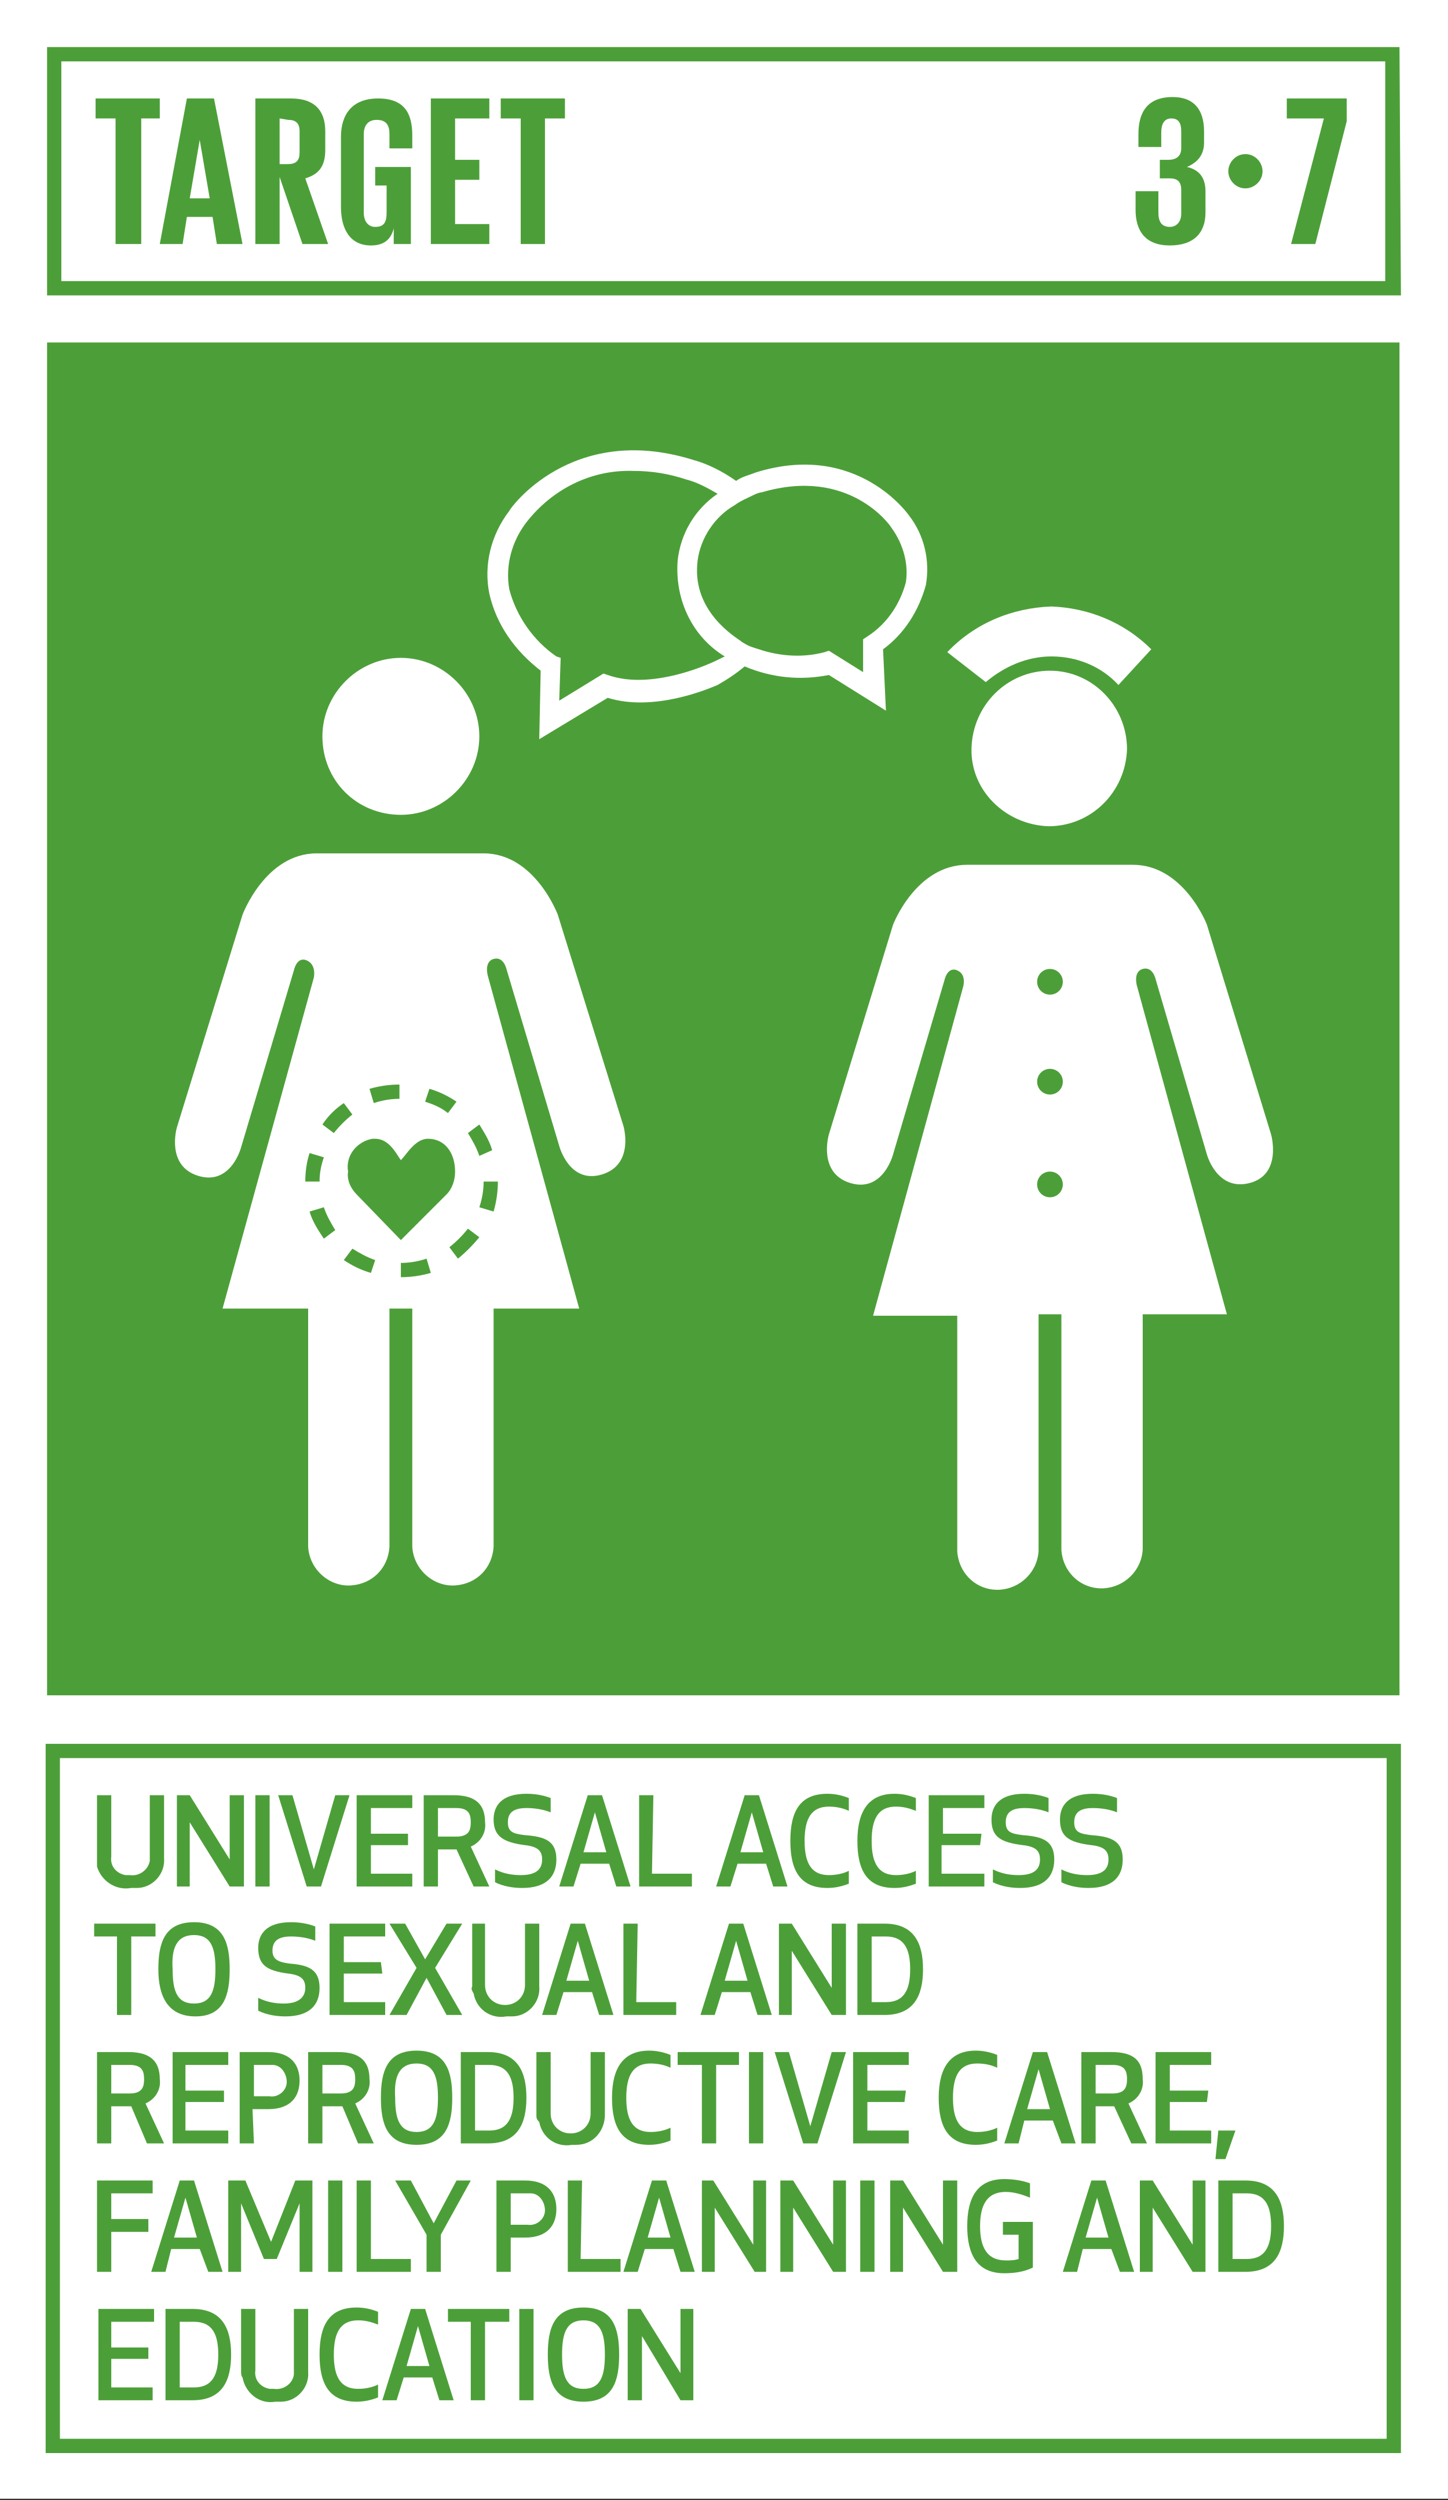<?xml version="1.0" encoding="utf-8"?>
<!-- Generator: Adobe Illustrator 22.0.1, SVG Export Plug-In . SVG Version: 6.00 Build 0)  -->
<svg version="1.1" id="Layer_1" xmlns="http://www.w3.org/2000/svg" xmlns:xlink="http://www.w3.org/1999/xlink" x="0px" y="0px"
	 viewBox="0 0 101.5 175.2" style="enable-background:new 0 0 101.5 175.2;" xml:space="preserve">
<rect x="0" y="0" width="101.5" height="175.2" fill="#333333" stroke="none"/>
<style type="text/css">
	.st0{fill:#FFFFFF;}
	.st1{fill:#4C9F38;}
	.st2{enable-background:new    ;}
	.st3{fill:none;}
</style>
<title>TARGET 1 B</title>
<g id="WHITE_BG">
	<g>
		<rect y="0" class="st0" width="101.5" height="175.1"/>
	</g>
</g>
<g id="TARGETS">
	<g>
		<g>
			<path class="st1" d="M6.8,130.2v-4.4h1v4.3c-0.1,0.7,0.4,1.2,1,1.3c0.1,0,0.2,0,0.3,0c0.7,0.1,1.3-0.4,1.4-1c0-0.1,0-0.2,0-0.3
				v-4.3h1v4.4c0.1,1.1-0.8,2.1-1.9,2.1c-0.1,0-0.3,0-0.4,0c-1.1,0.2-2.1-0.5-2.4-1.5C6.8,130.6,6.8,130.4,6.8,130.2z"/>
		</g>
		<g>
			<path class="st1" d="M16.1,132.2l-2.8-4.5v4.5h-0.9v-6.4h0.9l2.8,4.5v-4.5h1v6.4L16.1,132.2L16.1,132.2z"/>
		</g>
		<g>
			<path class="st1" d="M17.9,132.2v-6.4h1v6.4H17.9z"/>
		</g>
		<g>
			<path class="st1" d="M24.5,125.8l-2,6.4h-1l-2-6.4h1L22,131l1.5-5.2H24.5z"/>
		</g>
		<g>
			<path class="st1" d="M28.6,129.3H26v2h2.9v0.9H25v-6.4h3.9v0.9H26v1.8h2.6V129.3z"/>
		</g>
		<g>
			<path class="st1" d="M30.7,132.2h-1v-6.4h2.1c1.6,0,2.2,0.7,2.2,1.9c0.1,0.7-0.3,1.4-1,1.7l1.3,2.8h-1.1l-1.2-2.6h-1.3V132.2z
				 M30.7,128.7H32c0.9,0,1-0.5,1-1s-0.1-1-1-1h-1.3V128.7z"/>
		</g>
		<g>
			<path class="st1" d="M39,130.3c0,1.2-0.7,2-2.4,2c-0.6,0-1.3-0.1-1.9-0.4V131c0.6,0.3,1.2,0.4,1.8,0.4c1.2,0,1.5-0.5,1.5-1.1
				s-0.3-0.9-1.2-1c-1.5-0.2-2.2-0.6-2.2-1.8c0-0.9,0.5-1.8,2.3-1.8c0.6,0,1.2,0.1,1.7,0.3v1c-0.5-0.2-1.1-0.3-1.7-0.3
				c-1,0-1.3,0.4-1.3,1c0,0.7,0.4,0.8,1.2,0.9C38.2,128.7,39,129,39,130.3z"/>
		</g>
		<g>
			<path class="st1" d="M42.7,130.6h-2l-0.5,1.6h-1l2-6.4h1l2,6.4h-1L42.7,130.6z M41.7,127l-0.8,2.8h1.6L41.7,127z"/>
		</g>
		<g>
			<path class="st1" d="M45.7,131.3h2.8v0.9h-3.7v-6.4h1L45.7,131.3z"/>
		</g>
		<g>
			<path class="st1" d="M53.7,130.6h-2l-0.5,1.6h-1l2-6.4h1l2,6.4h-1L53.7,130.6z M52.7,127l-0.8,2.8h1.6L52.7,127z"/>
		</g>
		<g>
			<path class="st1" d="M58,125.7c0.5,0,1,0.1,1.5,0.3v0.9c-0.4-0.2-0.9-0.3-1.4-0.3c-1.2,0-1.7,0.8-1.7,2.4c0,1.6,0.5,2.4,1.7,2.4
				c0.5,0,1-0.1,1.4-0.3v0.9c-0.5,0.2-1,0.3-1.5,0.3c-1.9,0-2.6-1.2-2.6-3.3S56.1,125.7,58,125.7z"/>
		</g>
		<g>
			<path class="st1" d="M62.7,125.7c0.5,0,1,0.1,1.5,0.3v0.9c-0.5-0.2-0.9-0.3-1.4-0.3c-1.2,0-1.7,0.8-1.7,2.4
				c0,1.6,0.5,2.4,1.7,2.4c0.5,0,1-0.1,1.4-0.3v0.9c-0.5,0.2-1,0.3-1.5,0.3c-1.9,0-2.6-1.2-2.6-3.3S60.9,125.7,62.7,125.7z"/>
		</g>
		<g>
			<path class="st1" d="M68.7,129.3H66v2h3v0.9h-3.9v-6.4H69v0.9h-2.9v1.8h2.7L68.7,129.3L68.7,129.3z"/>
		</g>
		<g>
			<path class="st1" d="M73.9,130.3c0,1.2-0.7,2-2.4,2c-0.6,0-1.3-0.1-1.9-0.4V131c0.6,0.3,1.2,0.4,1.8,0.4c1.2,0,1.5-0.5,1.5-1.1
				s-0.3-0.9-1.2-1c-1.6-0.2-2.2-0.6-2.2-1.8c0-0.9,0.5-1.8,2.3-1.8c0.6,0,1.2,0.1,1.7,0.3v1c-0.5-0.2-1.1-0.3-1.7-0.3
				c-1,0-1.3,0.4-1.3,1c0,0.7,0.4,0.8,1.2,0.9C73.1,128.7,73.9,129,73.9,130.3z"/>
		</g>
		<g>
			<path class="st1" d="M78.7,130.3c0,1.2-0.7,2-2.4,2c-0.6,0-1.3-0.1-1.9-0.4V131c0.6,0.3,1.2,0.4,1.8,0.4c1.2,0,1.5-0.5,1.5-1.1
				s-0.3-0.9-1.2-1c-1.6-0.2-2.2-0.6-2.2-1.8c0-0.9,0.5-1.8,2.3-1.8c0.6,0,1.2,0.1,1.7,0.3v1c-0.5-0.2-1.1-0.3-1.7-0.3
				c-1,0-1.3,0.4-1.3,1c0,0.7,0.4,0.8,1.2,0.9C77.9,128.7,78.7,129,78.7,130.3z"/>
		</g>
		<g>
			<path class="st1" d="M9.2,135.7v5.5h-1v-5.5H6.6v-0.9h4.3v0.9H9.2z"/>
		</g>
		<g>
			<path class="st1" d="M11.1,138c0-1.8,0.4-3.3,2.5-3.3s2.5,1.5,2.5,3.3s-0.4,3.3-2.4,3.3S11.1,139.8,11.1,138z M12.1,138
				c0,1.5,0.3,2.4,1.5,2.4s1.5-0.9,1.5-2.4s-0.3-2.4-1.5-2.4S12,136.5,12.1,138L12.1,138z"/>
		</g>
		<g>
			<path class="st1" d="M22.4,139.3c0,1.2-0.7,2-2.4,2c-0.6,0-1.3-0.1-1.9-0.4V140c0.6,0.3,1.2,0.4,1.8,0.4c1.1,0,1.5-0.5,1.5-1.1
				s-0.3-0.9-1.2-1c-1.5-0.2-2.1-0.6-2.1-1.8c0-0.9,0.5-1.8,2.3-1.8c0.6,0,1.2,0.1,1.7,0.3v1c-0.5-0.2-1.1-0.3-1.7-0.3
				c-1,0-1.3,0.4-1.3,1s0.4,0.8,1.2,0.9C21.6,137.7,22.4,138,22.4,139.3z"/>
		</g>
		<g>
			<path class="st1" d="M26.8,138.3h-2.7v2H27v0.9h-3.9v-6.4H27v0.9h-2.9v1.8h2.6L26.8,138.3z"/>
		</g>
		<g>
			<path class="st1" d="M31.3,134.8h1.1l-1.9,3.1l1.9,3.3h-1.1l-1.4-2.6l-1.4,2.6h-1.2l1.9-3.3l-1.9-3.1h1.1l1.4,2.5L31.3,134.8z"/>
		</g>
		<g>
			<path class="st1" d="M33.1,139.2v-4.4H34v4.3c0,0.8,0.6,1.4,1.4,1.4s1.4-0.6,1.4-1.4v-4.3h1v4.4c0.1,1.1-0.8,2.1-1.9,2.1
				c-0.1,0-0.3,0-0.4,0c-1.1,0.2-2.1-0.5-2.3-1.6C33.1,139.5,33,139.4,33.1,139.2z"/>
		</g>
		<g>
			<path class="st1" d="M41.5,139.6h-2l-0.5,1.6h-1l2-6.4h1l2,6.4h-1L41.5,139.6z M40.5,136l-0.8,2.8h1.6L40.5,136z"/>
		</g>
		<g>
			<path class="st1" d="M44.6,140.3h2.8v0.9h-3.7v-6.4h1L44.6,140.3z"/>
		</g>
		<g>
			<path class="st1" d="M52.6,139.6h-2l-0.5,1.6h-1l2-6.4h1l2,6.4h-1L52.6,139.6z M51.6,136l-0.8,2.8h1.6L51.6,136z"/>
		</g>
		<g>
			<path class="st1" d="M58.3,141.2l-2.8-4.5v4.5h-0.9v-6.4h0.9l2.8,4.5v-4.5h1v6.4H58.3z"/>
		</g>
		<g>
			<path class="st1" d="M60.1,141.2v-6.4H62c2.1,0,2.7,1.4,2.7,3.2s-0.6,3.2-2.7,3.2H60.1z M61.1,140.3h1c1.3,0,1.7-0.9,1.7-2.3
				s-0.4-2.3-1.7-2.3h-1V140.3z"/>
		</g>
		<g>
			<path class="st1" d="M7.8,150.2h-1v-6.4H9c1.6,0,2.2,0.7,2.2,1.9c0.1,0.7-0.3,1.4-1,1.7l1.3,2.8h-1.2l-1.1-2.6H7.8V150.2z
				 M7.8,146.7h1.3c0.9,0,1-0.5,1-1s-0.1-1-1-1H7.8V146.7z"/>
		</g>
		<g>
			<path class="st1" d="M15.7,147.3H13v2h3v0.9h-3.9v-6.4H16v0.9h-3v1.8h2.7V147.3z"/>
		</g>
		<g>
			<path class="st1" d="M17.8,150.2h-1v-6.4h2c1.6,0,2.2,0.9,2.2,2s-0.6,2-2.2,2h-1.1L17.8,150.2z M17.8,146.9h1.1
				c0.6,0.1,1.2-0.4,1.2-1s-0.4-1.2-1-1.2c-0.1,0-0.1,0-0.2,0h-1.1V146.9z"/>
		</g>
		<g>
			<path class="st1" d="M22.6,150.2h-1v-6.4h2.1c1.6,0,2.2,0.7,2.2,1.9c0.1,0.7-0.3,1.4-1,1.7l1.3,2.8h-1.1l-1.1-2.6h-1.4V150.2z
				 M22.6,146.7h1.3c0.9,0,1-0.5,1-1s-0.1-1-1-1h-1.3V146.7z"/>
		</g>
		<g>
			<path class="st1" d="M26.7,147c0-1.8,0.4-3.3,2.5-3.3s2.5,1.5,2.5,3.3s-0.4,3.3-2.5,3.3S26.7,148.8,26.7,147z M27.7,147
				c0,1.5,0.3,2.4,1.5,2.4s1.5-0.9,1.5-2.4s-0.3-2.4-1.5-2.4S27.6,145.5,27.7,147L27.7,147z"/>
		</g>
		<g>
			<path class="st1" d="M32.3,150.2v-6.4h1.9c2.1,0,2.7,1.4,2.7,3.2s-0.6,3.2-2.7,3.2H32.3z M33.3,149.3h1c1.3,0,1.7-0.9,1.7-2.3
				s-0.4-2.3-1.7-2.3h-1V149.3z"/>
		</g>
		<g>
			<path class="st1" d="M37.6,148.2v-4.4h1v4.3c0,0.8,0.6,1.4,1.4,1.4s1.4-0.6,1.4-1.4v-4.3h1v4.4c0,1.1-0.8,2.1-2,2.1
				c-0.1,0-0.2,0-0.3,0c-1.1,0.2-2.1-0.5-2.3-1.6C37.6,148.5,37.6,148.4,37.6,148.2z"/>
		</g>
		<g>
			<path class="st1" d="M45.5,143.7c0.5,0,1,0.1,1.5,0.3v0.9c-0.4-0.2-0.9-0.3-1.4-0.3c-1.2,0-1.7,0.8-1.7,2.4s0.5,2.4,1.7,2.4
				c0.5,0,1-0.1,1.4-0.3v0.9c-0.5,0.2-1,0.3-1.5,0.3c-1.9,0-2.6-1.2-2.6-3.3S43.7,143.7,45.5,143.7z"/>
		</g>
		<g>
			<path class="st1" d="M50.2,144.7v5.5h-1v-5.5h-1.7v-0.9h4.3v0.9H50.2z"/>
		</g>
		<g>
			<path class="st1" d="M52.5,150.2v-6.4h1v6.4H52.5z"/>
		</g>
		<g>
			<path class="st1" d="M59.3,143.8l-2,6.4h-1l-2-6.4h1l1.5,5.2l1.5-5.2H59.3z"/>
		</g>
		<g>
			<path class="st1" d="M63.4,147.3h-2.6v2h2.9v0.9h-3.9v-6.4h3.9v0.9h-2.9v1.8h2.7L63.4,147.3z"/>
		</g>
		<g>
			<path class="st1" d="M68.4,143.7c0.5,0,1,0.1,1.5,0.3v0.9c-0.4-0.2-0.9-0.3-1.4-0.3c-1.2,0-1.7,0.8-1.7,2.4s0.5,2.4,1.7,2.4
				c0.5,0,1-0.1,1.4-0.3v0.9c-0.5,0.2-1,0.3-1.5,0.3c-1.9,0-2.6-1.2-2.6-3.3S66.6,143.7,68.4,143.7z"/>
		</g>
		<g>
			<path class="st1" d="M73.8,148.6h-2l-0.4,1.6h-1l2-6.4h1l2,6.4h-1L73.8,148.6z M72.8,145l-0.8,2.8h1.6L72.8,145z"/>
		</g>
		<g>
			<path class="st1" d="M76.8,150.2h-1v-6.4h2.1c1.7,0,2.2,0.7,2.2,1.9c0.1,0.7-0.3,1.4-1,1.7l1.3,2.8h-1.1l-1.2-2.6h-1.3V150.2z
				 M76.8,146.7H78c0.9,0,1-0.5,1-1s-0.1-1-1-1h-1.2V146.7z"/>
		</g>
		<g>
			<path class="st1" d="M84.6,147.3H82v2h2.9v0.9H81v-6.4h3.9v0.9H82v1.8h2.7L84.6,147.3z"/>
		</g>
		<g>
			<path class="st1" d="M86.6,149.3l-0.7,2h-0.7l0.2-2H86.6z"/>
		</g>
		<g>
			<path class="st1" d="M10.4,156.4H7.8v2.8h-1v-6.4h3.9v0.9H7.8v1.8h2.6V156.4z"/>
		</g>
		<g>
			<path class="st1" d="M14,157.6h-2l-0.4,1.6h-1l2-6.4h1l2,6.4h-1L14,157.6z M13,154l-0.8,2.8h1.6L13,154z"/>
		</g>
		<g>
			<path class="st1" d="M19.4,158.3h-0.9l-1.6-3.9v4.8H16v-6.4h1.2l1.8,4.3l1.7-4.3h1.2v6.4H21v-4.8L19.4,158.3z"/>
		</g>
		<g>
			<path class="st1" d="M23,159.2v-6.4h1v6.4H23z"/>
		</g>
		<g>
			<path class="st1" d="M26,158.3h2.8v0.9H25v-6.4h1V158.3z"/>
		</g>
		<g>
			<path class="st1" d="M30.9,156.6v2.6h-1v-2.6l-2.2-3.8h1.1l1.6,3l1.6-3h1L30.9,156.6z"/>
		</g>
		<g>
			<path class="st1" d="M35.8,159.2h-1v-6.4h2c1.6,0,2.2,0.9,2.2,2s-0.6,2-2.2,2h-1V159.2z M35.8,155.9H37c0.6,0.1,1.2-0.4,1.2-1
				s-0.4-1.2-1-1.2c-0.1,0-0.1,0-0.2,0h-1.2V155.9z"/>
		</g>
		<g>
			<path class="st1" d="M40.7,158.3h2.8v0.9h-3.7v-6.4h1L40.7,158.3L40.7,158.3z"/>
		</g>
		<g>
			<path class="st1" d="M47.2,157.6h-2l-0.5,1.6h-1l2-6.4h1l2,6.4h-1L47.2,157.6z M46.2,154l-0.8,2.8H47L46.2,154z"/>
		</g>
		<g>
			<path class="st1" d="M52.9,159.2l-2.8-4.5v4.5h-0.9v-6.4H50l2.8,4.5v-4.5h0.9v6.4H52.9z"/>
		</g>
		<g>
			<path class="st1" d="M58.4,159.2l-2.8-4.5v4.5h-0.9v-6.4h0.9l2.8,4.5v-4.5h0.9v6.4H58.4z"/>
		</g>
		<g>
			<path class="st1" d="M60.3,159.2v-6.4h1v6.4H60.3z"/>
		</g>
		<g>
			<path class="st1" d="M66.1,159.2l-2.8-4.5v4.5h-0.9v-6.4h0.9l2.8,4.5v-4.5h1v6.4H66.1z"/>
		</g>
		<g>
			<path class="st1" d="M67.8,156c0-2,0.7-3.3,2.6-3.3c0.6,0,1.3,0.1,1.8,0.3v1c-0.5-0.2-1.1-0.4-1.7-0.4c-1.3,0-1.8,0.9-1.8,2.4
				s0.5,2.4,1.8,2.4c0.3,0,0.6,0,0.9-0.1v-1.7h-1.1v-0.9h2.1v3.2c-0.6,0.3-1.3,0.4-2,0.4C68.5,159.3,67.8,158,67.8,156z"/>
		</g>
		<g>
			<path class="st1" d="M77.9,157.6h-2l-0.4,1.6h-1l2-6.4h1l2,6.4h-1L77.9,157.6z M76.9,154l-0.8,2.8h1.6L76.9,154z"/>
		</g>
		<g>
			<path class="st1" d="M83.6,159.2l-2.8-4.5v4.5h-0.9v-6.4h0.9l2.8,4.5v-4.5h0.9v6.4H83.6z"/>
		</g>
		<g>
			<path class="st1" d="M85.4,159.2v-6.4h1.9c2.1,0,2.7,1.4,2.7,3.2s-0.6,3.2-2.7,3.2H85.4z M86.4,158.3h1c1.3,0,1.7-0.9,1.7-2.3
				s-0.4-2.3-1.7-2.3h-1V158.3z"/>
		</g>
		<g>
			<path class="st1" d="M10.5,165.3H7.8v2h2.9v0.9H6.9v-6.4h3.9v0.9h-3v1.8h2.6v0.8H10.5z"/>
		</g>
		<g>
			<path class="st1" d="M11.6,168.2v-6.4h1.9c2.1,0,2.7,1.4,2.7,3.2s-0.6,3.2-2.7,3.2H11.6z M12.6,167.3h1c1.3,0,1.7-0.9,1.7-2.3
				s-0.4-2.3-1.7-2.3h-1V167.3z"/>
		</g>
		<g>
			<path class="st1" d="M16.9,166.2v-4.4h1v4.3c-0.1,0.7,0.4,1.2,1,1.3c0.1,0,0.2,0,0.3,0c0.6,0.1,1.3-0.3,1.4-1c0-0.1,0-0.2,0-0.3
				v-4.3h1v4.4c0.1,1.1-0.8,2.1-1.9,2.1c-0.1,0-0.3,0-0.4,0c-1.1,0.2-2.1-0.6-2.3-1.7C16.9,166.5,16.9,166.3,16.9,166.2z"/>
		</g>
		<g>
			<path class="st1" d="M25,161.7c0.5,0,1,0.1,1.5,0.3v0.9c-0.5-0.2-0.9-0.3-1.4-0.3c-1.2,0-1.7,0.8-1.7,2.4s0.5,2.4,1.7,2.4
				c0.5,0,1-0.1,1.4-0.3v0.9c-0.5,0.2-1,0.3-1.5,0.3c-1.9,0-2.6-1.2-2.6-3.3S23.1,161.7,25,161.7z"/>
		</g>
		<g>
			<path class="st1" d="M30.3,166.6h-2l-0.5,1.6h-1l2-6.4h1l2,6.4h-1L30.3,166.6z M29.3,163l-0.8,2.8h1.6L29.3,163z"/>
		</g>
		<g>
			<path class="st1" d="M34,162.7v5.5h-1v-5.5h-1.6v-0.9h4.3v0.9H34z"/>
		</g>
		<g>
			<path class="st1" d="M36.4,168.2v-6.4h1v6.4H36.4z"/>
		</g>
		<g>
			<path class="st1" d="M38.4,165c0-1.8,0.4-3.3,2.5-3.3s2.5,1.5,2.5,3.3s-0.4,3.3-2.5,3.3S38.4,166.8,38.4,165z M39.4,165
				c0,1.5,0.3,2.4,1.5,2.4s1.5-0.9,1.5-2.4s-0.3-2.4-1.5-2.4S39.4,163.5,39.4,165L39.4,165z"/>
		</g>
		<g>
			<path class="st1" d="M47.7,168.2l-2.7-4.5v4.5h-1v-6.4h0.9l2.8,4.5v-4.5h0.9v6.4H47.7z"/>
		</g>
	</g>
	<g>
		<rect x="3.3" y="24" class="st1" width="94.8" height="94.8"/>
	</g>
	<g>
		<path class="st1" d="M98.2,20.7H3.3V3.3h94.8L98.2,20.7L98.2,20.7z M4.3,19.7h92.8V4.3H4.3V19.7z"/>
	</g>
	<g class="st2">
		<path class="st1" d="M6.7,6.9h4.5v1.4H9.9v8.8H8.1V8.3H6.7V6.9z"/>
	</g>
	<g class="st2">
		<path class="st1" d="M11.2,17.1l1.9-10.2H15l2,10.2h-1.8l-0.3-1.9h-1.8l-0.3,1.9H11.2z M13.3,13.9h1.4L14,9.8l0,0L13.3,13.9z"/>
	</g>
	<g class="st2">
		<path class="st1" d="M19.6,12.4v4.7h-1.7V6.9h2.5c1.7,0,2.4,0.9,2.4,2.3v1.3c0,1.1-0.4,1.7-1.4,2l1.6,4.6h-1.8L19.6,12.4z
			 M19.6,8.3v3.2h0.6c0.6,0,0.8-0.3,0.8-0.8V9.2c0-0.6-0.3-0.8-0.8-0.8L19.6,8.3L19.6,8.3z"/>
	</g>
	<g class="st2">
		<path class="st1" d="M26.4,11.7h2.4v5.4h-1.2V16c-0.2,0.8-0.7,1.2-1.6,1.2c-1.5,0-2.1-1.2-2.1-2.7V9.6c0-1.6,0.8-2.7,2.6-2.7
			c1.9,0,2.4,1.1,2.4,2.6v0.9h-1.6v-1c0-0.6-0.2-1-0.9-1c-0.6,0-0.9,0.4-0.9,1v5.5c0,0.6,0.3,1,0.8,1c0.6,0,0.8-0.3,0.8-1V13h-0.8
			v-1.3H26.4z"/>
	</g>
	<g class="st2">
		<path class="st1" d="M30.2,6.9h4.1v1.4h-2.4v2.9h1.7v1.4h-1.7v3.1h2.4v1.4h-4.1C30.2,17.1,30.2,6.9,30.2,6.9z"/>
	</g>
	<g class="st2">
		<path class="st1" d="M35.1,6.9h4.5v1.4h-1.4v8.8h-1.7V8.3h-1.4C35.1,8.3,35.1,6.9,35.1,6.9z"/>
	</g>
	<g class="st2">
		<path class="st1" d="M84.4,9.2V10c0,0.9-0.5,1.4-1.2,1.7c0.9,0.2,1.3,0.8,1.3,1.7v1.5c0,1.4-0.8,2.3-2.5,2.3s-2.4-1-2.4-2.5v-1.3
			h1.6v1.5c0,0.6,0.2,1,0.8,1c0.5,0,0.8-0.4,0.8-0.9v-1.7c0-0.5-0.2-0.8-0.8-0.8h-0.7v-1.3h0.6c0.6,0,0.9-0.3,0.9-0.8V9.2
			c0-0.6-0.2-0.9-0.7-0.9s-0.7,0.4-0.7,1v1h-1.6V9.4c0-1.5,0.6-2.6,2.4-2.6C83.7,6.8,84.4,7.7,84.4,9.2z"/>
	</g>
	<g class="st2">
		<path class="st1" d="M87.3,10.8c0.7,0,1.2,0.6,1.2,1.2c0,0.7-0.6,1.2-1.2,1.2c-0.7,0-1.2-0.6-1.2-1.2
			C86.1,11.4,86.6,10.8,87.3,10.8z"/>
	</g>
	<g class="st2">
		<path class="st1" d="M90.1,6.9h4.3v1.6l-2.2,8.6h-1.7l2.3-8.8h-2.6V6.9H90.1z"/>
	</g>
	<g>
		<path class="st1" d="M98.2,171.9h-95v-49.7h95V171.9z M4.2,170.9h93v-47.7h-93C4.2,123.2,4.2,170.9,4.2,170.9z"/>
	</g>
	<g>
		<g>
			<path class="st3" d="M24.2,88.2c0.6,0.4,1.2,0.7,1.9,0.9l0.3-0.9c-0.6-0.2-1.1-0.5-1.6-0.8L24.2,88.2z"/>
		</g>
		<g>
			<path class="st3" d="M28.1,88.4v1c0.7,0,1.4-0.1,2.1-0.3l-0.3-1C29.3,88.3,28.7,88.4,28.1,88.4z"/>
		</g>
		<g>
			<path class="st3" d="M31.5,87.3l0.6,0.8c0.6-0.4,1.1-0.9,1.5-1.5L32.8,86C32.4,86.6,32,87,31.5,87.3z"/>
		</g>
		<g>
			<path class="st3" d="M24.1,77.3c-0.6,0.4-1.1,0.9-1.5,1.5l0.8,0.6c0.4-0.5,0.8-0.9,1.3-1.3L24.1,77.3z"/>
		</g>
		<g>
			<path class="st3" d="M33.6,84.5l1,0.3c0.2-0.7,0.3-1.4,0.3-2.1h-0.3h-0.7C33.9,83.3,33.8,83.9,33.6,84.5z"/>
		</g>
		<g>
			<path class="st3" d="M28.1,77v-1c-0.7,0-1.4,0.1-2.1,0.3l0.3,1C26.9,77.1,27.5,77,28.1,77z"/>
		</g>
		<g>
			<path class="st3" d="M32,77.2c-0.6-0.4-1.2-0.7-1.9-0.9l-0.3,1c0.6,0.2,1.1,0.4,1.6,0.8L32,77.2z"/>
		</g>
		<g>
			<path class="st3" d="M21.7,84.8c0.2,0.7,0.6,1.3,1,1.9l0.8-0.6c-0.4-0.5-0.6-1-0.8-1.6L21.7,84.8z"/>
		</g>
		<g>
			<path class="st3" d="M22.6,81l-1-0.3c-0.2,0.6-0.3,1.3-0.3,2l0,0h1C22.4,82.1,22.5,81.5,22.6,81z"/>
		</g>
		<g>
			<path class="st3" d="M31.8,82.1c0-1.2-0.6-2.3-1.9-2.3c-0.9,0-1.5,1.1-1.9,1.5c-0.4-0.4-0.8-1.5-1.8-1.5c-1.1,0-2,1-1.9,2.1
				c0,0.1,0,0.1,0,0.2c0,0.6,0.2,1.2,0.6,1.6l3.1,3.1l3.1-3.1l0,0C31.6,83.3,31.8,82.7,31.8,82.1z"/>
		</g>
		<g>
			<path class="st3" d="M32.7,79.3c0.4,0.5,0.6,1,0.8,1.6l0.9-0.3c-0.2-0.7-0.6-1.3-1-1.9L32.7,79.3z"/>
		</g>
		<g>
			<path class="st3" d="M73.6,74.8c-0.5,0.1-0.9,0.5-0.8,1c0,0.4,0.4,0.8,0.8,0.8c0.5,0.1,1-0.3,1-0.8c0.1-0.5-0.3-1-0.8-1
				C73.7,74.8,73.6,74.8,73.6,74.8z"/>
		</g>
		<g>
			<path class="st3" d="M73.6,67.8c-0.5,0-0.9,0.4-0.9,0.9s0.4,0.9,0.9,0.9s0.9-0.4,0.9-0.9S74.1,67.8,73.6,67.8L73.6,67.8z"/>
		</g>
		<g>
			<path class="st3" d="M73.6,82.1c-0.5,0-0.9,0.4-0.9,0.9s0.4,0.9,0.9,0.9s0.9-0.4,0.9-0.9S74.1,82.1,73.6,82.1L73.6,82.1z"/>
		</g>
		<g>
			<path class="st3" d="M62.5,37c-0.1-0.2-3-4.3-9.1-2.5c0,0-0.2,0.1-0.6,0.2c-0.5,0.2-0.9,0.4-1.3,0.7c-1.4,0.8-2.4,2.3-2.6,3.9
				c-0.4,3.2,2.1,5,3,5.6c0.2,0.1,0.3,0.2,0.3,0.2c0.3,0.2,0.7,0.3,1,0.4c1.5,0.5,3.1,0.6,4.6,0.2l0.3-0.1l2.4,1.5v-2.3l0.3-0.2
				c1.3-0.9,2.3-2.3,2.7-3.8C63.7,39.5,63.4,38.1,62.5,37z"/>
		</g>
		<g>
			<path class="st3" d="M47.4,39.2c0.2-1.9,1.3-3.6,2.8-4.7c-0.7-0.4-1.4-0.8-2.2-1c-1.2-0.4-2.4-0.6-3.7-0.6
				c-2.9-0.1-5.7,1.3-7.5,3.6c-1,1.3-1.5,3.1-1.2,4.7c0.5,1.9,1.7,3.6,3.3,4.7l0.3,0.2l-0.1,3l3.1-1.9l0.3,0.1
				c2.7,1,6.4-0.5,6.9-0.7c0.4-0.2,0.8-0.5,1.2-0.8C48.5,44.4,47.2,41.9,47.4,39.2z"/>
		</g>
		<g>
			<path class="st0" d="M61.9,45.5c1.5-1.1,2.5-2.7,3-4.5c0.3-1.7-0.1-3.5-1.2-4.9c0,0-3.6-5.2-10.7-3c-0.5,0.2-1,0.3-1.4,0.6
				c-1-0.7-2-1.2-3.1-1.5c-8.5-2.6-12.8,3.5-12.8,3.6c-1.3,1.7-1.8,3.8-1.4,5.8c0.5,2.2,1.8,4,3.6,5.4l-0.1,4.8l4.8-2.9
				c3.2,1,7-0.6,7.7-0.9c0.7-0.4,1.3-0.8,1.9-1.3c1.9,0.8,3.9,1,5.9,0.6l4,2.5L61.9,45.5z M49.5,46.6c-0.5,0.2-4.1,1.7-6.9,0.7
				l-0.3-0.1l-3.1,1.9l0.1-3L39,46c-1.6-1.1-2.8-2.8-3.3-4.7c-0.3-1.7,0.2-3.4,1.2-4.7c1.8-2.3,4.5-3.7,7.5-3.6
				c1.3,0,2.5,0.2,3.7,0.6c0.8,0.2,1.5,0.6,2.2,1c-1.6,1.1-2.6,2.8-2.8,4.7c-0.2,2.7,1,5.3,3.3,6.7C50.4,46.2,50,46.4,49.5,46.6z
				 M60.8,44.6l-0.3,0.2v2.3l-2.4-1.5l-0.3,0.1c-1.5,0.4-3.1,0.3-4.6-0.2c-0.3-0.1-0.7-0.2-1-0.4c0,0-0.2-0.1-0.3-0.2
				c-0.9-0.6-3.4-2.4-3-5.6c0.2-1.6,1.2-3.1,2.6-3.9c0.4-0.3,0.9-0.5,1.3-0.7c0.4-0.2,0.6-0.2,0.6-0.2c6.1-1.8,9,2.3,9.1,2.5
				c0.8,1.1,1.2,2.5,1,3.8C63.1,42.3,62.2,43.7,60.8,44.6L60.8,44.6z"/>
		</g>
		<g>
			<path class="st0" d="M28.1,57.1c3,0,5.5-2.5,5.5-5.5s-2.5-5.5-5.5-5.5s-5.5,2.5-5.5,5.5C22.6,54.7,25,57.1,28.1,57.1L28.1,57.1z"
				/>
		</g>
		<g>
			<path class="st0" d="M39.1,64.1c0,0-1.6-4.3-5.2-4.3H22.2c-3.6,0-5.2,4.3-5.2,4.3L12.4,79c0,0-0.8,2.7,1.5,3.4s3-2,3-2L20.6,68
				c0,0,0.2-1,0.9-0.7s0.5,1.2,0.5,1.2l-6.4,23.2h6v16.7c0.1,1.6,1.5,2.8,3,2.7c1.5-0.1,2.6-1.2,2.7-2.7V91.7h1.6v16.7
				c0.1,1.6,1.5,2.8,3,2.7c1.5-0.1,2.6-1.2,2.7-2.7V91.7h6l-6.4-23.3c0,0-0.3-1,0.4-1.2s0.9,0.7,0.9,0.7l3.7,12.4c0,0,0.7,2.7,3,2
				s1.5-3.4,1.5-3.4L39.1,64.1z M30.1,76.3c0.7,0.2,1.3,0.5,1.9,0.9L31.4,78c-0.5-0.4-1-0.6-1.6-0.8L30.1,76.3z M28,76v1
				c-0.6,0-1.2,0.1-1.8,0.3l-0.3-1C26.6,76.1,27.3,76,28,76z M21.4,82.8L21.4,82.8c0-0.7,0.1-1.4,0.3-2l1,0.3
				c-0.2,0.6-0.3,1.1-0.3,1.7H21.4z M22.7,86.8c-0.4-0.6-0.8-1.2-1-1.9l1-0.3c0.2,0.6,0.5,1.1,0.8,1.6L22.7,86.8z M23.4,79.4
				l-0.8-0.6c0.4-0.6,0.9-1.1,1.5-1.5l0.6,0.8C24.2,78.5,23.8,78.9,23.4,79.4L23.4,79.4z M26,89.2c-0.7-0.2-1.3-0.5-1.9-0.9l0.6-0.8
				c0.5,0.3,1,0.6,1.6,0.8L26,89.2z M28.1,89.5v-1c0.6,0,1.2-0.1,1.8-0.3l0.3,1C29.5,89.4,28.8,89.5,28.1,89.5L28.1,89.5z
				 M28.1,86.9L25,83.7c-0.4-0.4-0.7-1-0.6-1.6C24.2,81,25,80,26.1,79.8c0.1,0,0.1,0,0.2,0c1,0,1.5,1.1,1.8,1.5
				c0.4-0.4,1-1.5,1.9-1.5c1.2,0,1.9,1,1.9,2.3c0,0.6-0.2,1.2-0.6,1.6l0,0L28.1,86.9z M32.1,88.2l-0.6-0.8c0.5-0.4,0.9-0.8,1.3-1.3
				l0.8,0.6C33.1,87.3,32.6,87.8,32.1,88.2L32.1,88.2z M34.9,82.8c0,0.7-0.1,1.4-0.3,2.1l-1-0.3c0.2-0.6,0.3-1.2,0.3-1.8h0.7
				L34.9,82.8z M34.5,80.6L33.6,81c-0.2-0.6-0.5-1.1-0.8-1.6l0.8-0.6C33.9,79.3,34.3,79.9,34.5,80.6L34.5,80.6z"/>
		</g>
		<g>
			<path class="st0" d="M73.6,47c-3,0-5.4,2.4-5.5,5.4s2.4,5.4,5.4,5.5c3,0,5.4-2.4,5.5-5.4C79,49.5,76.6,47,73.6,47L73.6,47z"/>
		</g>
		<g>
			<path class="st0" d="M89.1,79.5l-4.5-14.7c0,0-1.6-4.2-5.2-4.2H67.8c-3.6,0-5.2,4.2-5.2,4.2l-4.5,14.7c0,0-0.8,2.7,1.5,3.4
				s3-2,3-2l3.6-12.2c0,0,0.2-1,0.9-0.7s0.4,1.2,0.4,1.2l-6.3,23h5.9v16.5c0.1,1.6,1.4,2.8,3,2.7c1.4-0.1,2.6-1.2,2.7-2.7V92.1h1.6
				v16.5c0.1,1.6,1.4,2.8,3,2.7c1.4-0.1,2.6-1.2,2.7-2.7V92.1H86l-6.3-23c0,0-0.3-1,0.4-1.2s0.9,0.7,0.9,0.7l3.6,12.3
				c0,0,0.7,2.6,3,2S89.1,79.5,89.1,79.5z M73.6,83.9c-0.5,0-0.9-0.4-0.9-0.9s0.4-0.9,0.9-0.9s0.9,0.4,0.9,0.9S74.1,83.9,73.6,83.9
				L73.6,83.9z M73.6,76.7c-0.5,0-0.9-0.4-0.9-0.9s0.4-0.9,0.9-0.9s0.9,0.4,0.9,0.9S74.1,76.7,73.6,76.7L73.6,76.7z M73.6,69.7
				c-0.5,0-0.9-0.4-0.9-0.9s0.4-0.9,0.9-0.9s0.9,0.4,0.9,0.9C74.5,69.3,74.1,69.7,73.6,69.7L73.6,69.7z"/>
		</g>
		<g>
			<path class="st0" d="M73.7,46c1.8,0,3.5,0.7,4.7,2l2.3-2.5c-1.9-1.9-4.4-2.9-7-3c-2.8,0.1-5.4,1.2-7.3,3.2l2.7,2.1
				C70.4,46.7,72,46,73.7,46z"/>
		</g>
	</g>
</g>
</svg>
